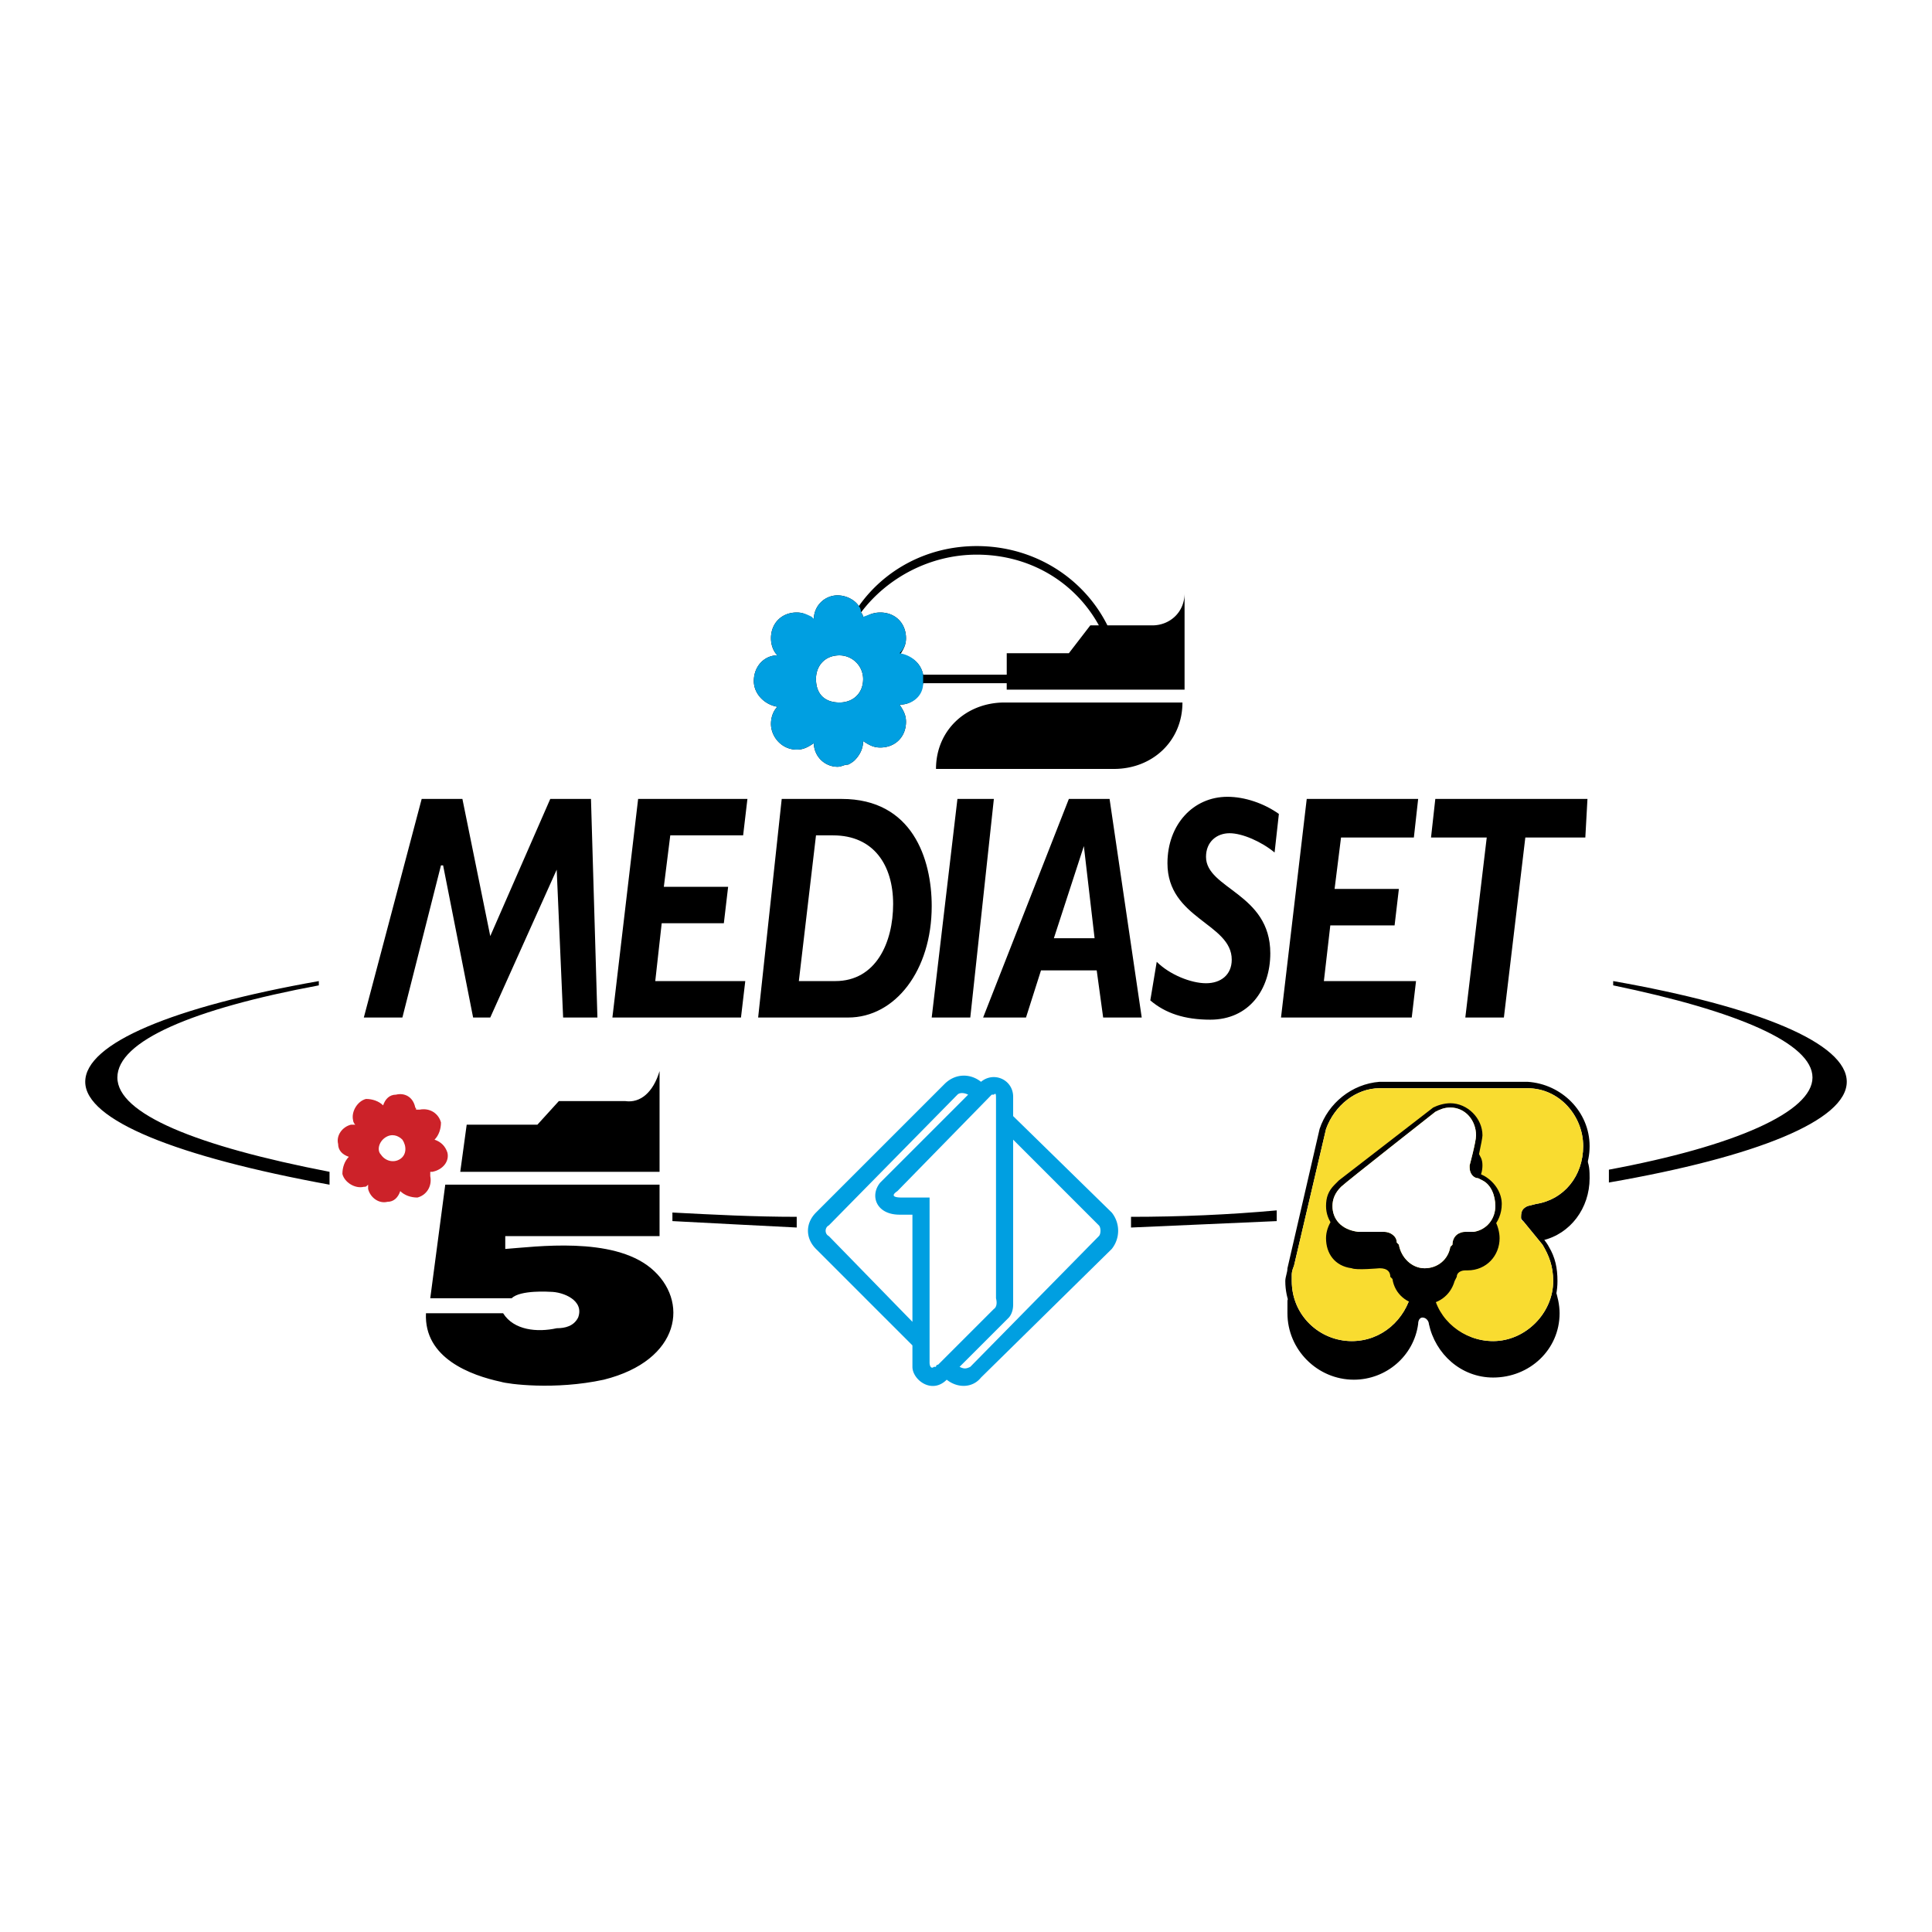 <svg xmlns="http://www.w3.org/2000/svg" width="2500" height="2500" viewBox="0 0 192.756 192.756"><g fill-rule="evenodd" clip-rule="evenodd"><path fill="#fff" d="M0 0h192.756v192.756H0V0z"/><path d="M32.877 116.912c-13.256-2.566-21.166-5.773-21.166-9.408 0-3.633 7.483-6.842 20.098-9.193v-.428c-14.539 2.566-23.305 6.201-23.305 10.049 0 3.85 9.194 7.484 24.374 10.264v-1.284h-.001zm46.611 4.49c-4.276 0-8.339-.215-12.401-.428v.855c4.062.213 8.125.428 12.401.641v-1.068zm47.891-.642c-4.703.428-9.621.643-14.537.643v1.068c4.916-.213 9.834-.428 14.537-.641v-1.07zm33.141-2.78c14.752-2.564 23.732-6.199 23.732-10.049 0-3.848-8.766-7.482-23.305-10.049v.428c12.4 2.566 19.885 5.773 19.885 9.193 0 3.422-7.697 6.842-20.312 9.195v1.282z"/><path d="M44.637 114.988c-.214-.643-.642-1.068-1.283-1.283.428-.428.642-1.068.642-1.711-.214-.855-1.069-1.496-2.138-1.283h-.427c.214 0 0-.213 0-.213-.214-1.068-1.069-1.496-1.925-1.283-.641 0-1.068.428-1.282 1.068-.428-.426-1.069-.641-1.71-.641-.855.215-1.497 1.283-1.283 2.139 0 0 0 .213.214.428h-.427c-.855.213-1.497 1.068-1.283 1.924 0 .641.428 1.068 1.069 1.283-.428.428-.642 1.068-.642 1.711.214.854 1.283 1.496 2.138 1.281.214 0 .214 0 .427-.213v.428c.214.855 1.069 1.496 1.924 1.283.642 0 1.069-.428 1.283-1.07.427.428 1.069.643 1.71.643.855-.215 1.497-1.07 1.283-2.139v-.428h.214c1.068-.213 1.71-1.068 1.496-1.924zm-4.703.641c-.642.428-1.497.215-1.924-.428-.428-.428-.214-1.281.428-1.711.641-.426 1.283-.213 1.71.215.427.641.427 1.496-.214 1.924z" fill="#cc2229"/><path d="M55.755 109.857h6.628c1.497.213 2.78-.855 3.421-2.994v10.049H45.92l.642-4.703h7.055l2.138-2.352zM50.41 124.609v-1.283h15.394v-5.131h-21.38l-1.497 11.332h8.125c.855-.855 3.849-.643 3.849-.643 1.283 0 3.421.855 2.779 2.566-.428.855-1.283 1.068-2.138 1.068-1.925.428-4.276.215-5.346-1.496h-7.697c-.214 4.49 4.49 6.201 7.483 6.842.642.213 5.345.855 10.263-.213 7.697-1.926 8.553-7.912 4.704-11.119s-11.546-2.136-14.539-1.923zM153.893 123.754c2.779-.641 4.703-3.207 4.703-6.201 0-.641 0-1.496-.428-2.137 0 0-.215 1.924-1.283 2.779-.855 1.068-1.496 1.711-3.635 2.352-.855.213-1.711.428-1.283 1.068.428.643 1.926 2.139 1.926 2.139zM128.449 129.74l.213-.428s.855 2.352 2.139 3.207c1.711 1.283 2.779 1.711 5.131 1.496.643 0 2.779-1.068 3.422-1.709.641-.855 1.496-2.139 1.709-2.779 0-.643.215-1.498.855-1.283.643 0 .855.641.855.855 0 0 .643 2.137 1.924 3.42 1.498 1.07 3.422 1.924 5.773 1.283 2.352-.428 3.635-2.352 4.062-3.42l.641-1.711c.215.641.428 1.496.428 2.352 0 3.635-2.992 6.414-6.627 6.414-3.207 0-5.773-2.352-6.414-5.346 0-.213-.215-.641-.643-.641-.213 0-.428.213-.428.641-.428 3.207-3.207 5.561-6.414 5.561-3.635 0-6.627-2.994-6.627-6.629l.001-1.283z"/><path d="M128.449 126.533c0 .428-.215.855-.215 1.283 0 3.635 2.994 6.627 6.629 6.627 3.207 0 5.986-2.352 6.414-5.559.213-.428.213-.641.641-.641.215 0 .428.428.643.641.428 2.994 3.207 5.346 6.414 5.346 3.635 0 6.414-2.779 6.414-6.414 0-1.283-.215-2.352-.855-3.42-.428-.855-1.924-2.354-2.352-2.781v-.213c0-.215 0-.428.213-.428l.428-.215c3.207-.426 5.773-2.992 5.773-6.414 0-3.42-2.779-6.199-6.201-6.414h-14.752c-2.779.215-5.131 2.139-5.986 4.705l-3.208 13.897zm23.946-17.959c3.207 0 5.559 2.779 5.559 5.771 0 2.994-1.924 5.346-4.703 5.773l-.855.215c-.428.213-.641.426-.641 1.068 0 .213 0 .213.213.428l1.926 2.352c.641 1.068 1.068 2.139 1.068 3.635 0 3.207-2.779 5.986-5.986 5.986-2.994 0-5.346-2.139-5.986-4.918 0-.641-.428-1.068-1.07-1.068-.641 0-1.068.428-1.068 1.068-.641 2.779-2.994 4.918-5.986 4.918-3.207 0-5.986-2.566-5.986-5.986v-.641c0-.428.213-.855.213-.855l3.207-13.684c.855-2.354 2.994-4.062 5.346-4.062h14.749z"/><path d="M152.395 108.574c3.207 0 5.559 2.779 5.559 5.771 0 2.994-1.924 5.346-4.703 5.773l-.855.215c-.428.213-.641.426-.641 1.068 0 .213 0 .428.213.428l1.926 2.352c.641 1.068 1.068 2.139 1.068 3.635 0 3.207-2.779 5.986-5.986 5.986-2.994 0-5.559-2.139-5.986-4.918 0-.641-.428-1.068-1.07-1.068-.641 0-1.068.428-1.068 1.068-.641 2.779-2.994 4.918-5.986 4.918-3.207 0-5.986-2.566-5.986-5.986v-.641c0-.428.213-.855.213-.855l3.207-13.684c.855-2.354 2.994-4.062 5.346-4.062h14.749z" fill="#f9dc30"/><path d="M148.975 122.043c-.215.215-.428.643-1.07.855-.641.215-1.068.428-1.496.215-.641 0-1.068.213-1.068.641-.215.213-.428 1.068-.643 1.496-.426.428-1.281 1.498-2.352 1.498-1.068 0-2.137-.428-2.779-1.711-.641-1.283-.213-1.283-.855-1.711-.641-.428-2.992-.213-3.635-.213 0 0-.854-.215-1.281-.643-.643-.428-.855-.855-.855-.855-.428.643-.643 1.283-.643 1.926 0 1.496.855 2.779 2.566 2.992.428.215 2.779 0 2.779 0 .855 0 1.068.428 1.068.855l.215.213c.213 1.498 1.496 2.566 2.992 2.566 1.498 0 2.779-.855 3.207-2.352l.215-.428c0-.428.428-.641.855-.641h.213c1.924 0 3.207-1.498 3.207-3.207 0-.643-.213-1.283-.428-1.711 0 0 .428-.855.428-1.496-.213-.855-.428-1.926-1.283-2.566-.213-.215-.641-.428-.641-.428s.213-.428.213-1.068c0-.643-.213-.855-.426-1.283l-.428 1.283c0 .213-.215.641 0 .855.213 0 1.281.854 1.496.854.213.215.855 1.498.855 1.926.001.642-.426 2.138-.426 2.138z"/><path d="M147.264 116.484v.215c0 .213.215.428.428.428l.428.213c1.068.641 1.711 1.711 1.711 2.779 0 1.924-1.498 3.422-3.207 3.422h-.428c-.428 0-.643.213-.855.641l-.215.428c-.213 1.283-1.496 2.352-2.992 2.352-1.711 0-2.994-1.068-3.207-2.779 0-.428-.428-.855-1.07-.855h-2.992c-1.496-.213-2.566-1.496-2.566-2.992 0-.855.215-1.498.855-2.139l.428-.428 9.408-7.27c.428-.215 1.068-.428 1.709-.428 1.711 0 3.207 1.496 3.207 3.207-.002.427-.642 3.206-.642 3.206zm.215 1.069c-.428 0-.855-.426-.855-1.068v-.213s.641-2.352.641-2.994c0-1.496-1.068-2.779-2.566-2.779-.641 0-1.068.213-1.496.428 0 0-8.979 7.055-9.406 7.482-.643.643-.855 1.283-.855 1.926 0 1.281.855 2.352 2.564 2.564h2.566c.641 0 1.283.428 1.283 1.068l.213.215c.215 1.283 1.283 2.352 2.566 2.352s2.352-.855 2.564-2.137l.215-.215c0-.855.641-1.283 1.283-1.283h.855c1.281-.213 2.137-1.283 2.137-2.564 0-1.07-.428-2.139-1.283-2.566l-.426-.216z"/><path d="M147.479 117.553c-.428 0-.855-.426-.855-1.068v-.213s.641-2.352.641-2.994c0-1.496-1.068-2.779-2.566-2.779-.641 0-1.068.213-1.496.428 0 0-8.979 7.055-9.406 7.482-.643.643-.855 1.283-.855 1.926 0 1.281.855 2.352 2.564 2.564h2.566c.641 0 1.283.428 1.283 1.068l.213.215c.215 1.283 1.283 2.352 2.566 2.352s2.352-.855 2.564-2.137l.215-.215c0-.855.641-1.283 1.283-1.283h.855c1.281-.213 2.137-1.283 2.137-2.564 0-1.07-.428-2.139-1.283-2.566l-.426-.216z" fill="#fff"/><path d="M110.918 120.975l-9.836-9.621v-1.924c0-1.711-1.924-2.566-3.207-1.498-1.069-.854-2.566-.854-3.635.215l-12.828 12.828c-1.069 1.068-1.069 2.566 0 3.635l9.621 9.621v2.139c0 1.283 1.924 2.779 3.421 1.283 1.069.854 2.566.854 3.421-.215l13.043-12.828a2.902 2.902 0 0 0 0-3.635zm-28.224 2.351c-.427-.213-.427-.855 0-1.068l12.829-13.043c.214-.213.642-.213 1.069 0l-8.766 8.766c-1.069 1.283-.428 3.207 1.924 3.207h1.283v10.691l-8.339-8.553zm10.05 12.615v-16.463h-2.78c-.855 0-1.069-.215-.428-.643l9.407-9.621h.215c.213-.213.213 0 .213.428v19.885c.215.855-.213 1.068-.213 1.068l-5.56 5.559s-.214 0-.214.215h-.214c-.213.213-.426 0-.426-.428zm16.891-12.615l-12.829 13.043c-.428.213-.641.213-1.069 0l4.917-4.918s.428-.428.428-1.283v-16.463l8.553 8.553c.213.213.213.855 0 1.068z" fill="#009fe1"/><path d="M85.26 75.861c.428-.428.855-1.069.855-1.924.641.428 1.069.642 1.71.642 1.497 0 2.566-1.069 2.566-2.565 0-.642-.214-1.069-.642-1.711 1.283 0 2.138-.855 2.352-2.138h8.339v.641h17.744v-9.621c0 1.924-1.496 3.208-3.207 3.208h-4.49c-2.352-4.704-7.268-7.911-13.041-7.911-4.918 0-9.194 2.352-11.759 5.986-.428-.642-1.283-1.069-2.138-1.069a2.373 2.373 0 0 0-2.352 2.352h-.214c-.428-.428-.855-.642-1.496-.642-1.497 0-2.566 1.069-2.566 2.565 0 .642.213 1.283.641 1.711-1.283 0-2.352 1.068-2.352 2.565 0 1.283 1.069 2.352 2.352 2.565-.428.428-.641 1.069-.641 1.71 0 1.283 1.069 2.566 2.566 2.566.641 0 1.068-.214 1.71-.642a2.373 2.373 0 0 0 2.352 2.352c.427 0 .641-.214 1.069-.214.001.002.428-.212.642-.426zm25.871.856c3.848 0 6.842-2.78 6.842-6.628h-17.746c-3.849 0-6.842 2.779-6.842 6.628h17.746zm-27.367-6.628c-1.497 0-2.352-.855-2.352-2.352 0-1.283.855-2.352 2.352-2.352a2.372 2.372 0 0 1 2.352 2.352c0 1.496-1.07 2.352-2.352 2.352zm8.338-2.78c-.214-1.069-1.069-1.924-2.352-1.924.428-.642.642-1.069.642-1.711 0-1.497-1.069-2.565-2.566-2.565-.641 0-1.283.214-1.71.642 0-.214 0-.428-.214-.642 2.566-3.421 6.842-5.772 11.546-5.772 5.346 0 9.834 2.779 12.188 7.056h-.855l-2.139 2.779h-6.199v2.138h-8.341v-.001z"/><path d="M85.26 75.861c.428-.428.855-1.069.855-1.924.641.428 1.069.642 1.71.642 1.497 0 2.566-1.069 2.566-2.565 0-.642-.214-1.069-.642-1.711 1.283 0 2.352-.855 2.352-2.138v-.855c-.214-1.069-1.069-1.924-2.352-2.138.428-.428.642-.855.642-1.497 0-1.497-1.069-2.565-2.566-2.565-.641 0-1.069.214-1.71.428v.214c0-.214 0-.428-.214-.642 0-.428-.213-.642-.213-.642-.428-.642-1.283-1.069-2.138-1.069a2.373 2.373 0 0 0-2.352 2.352l-.214-.214c-.428-.214-.855-.428-1.496-.428-1.497 0-2.566 1.069-2.566 2.565 0 .642.213 1.283.641 1.711-1.283 0-2.352 1.068-2.352 2.565 0 1.283 1.069 2.352 2.352 2.565-.428.428-.641 1.069-.641 1.71 0 1.283 1.069 2.566 2.566 2.566.641 0 1.068-.214 1.71-.642a2.373 2.373 0 0 0 2.352 2.352c.427 0 .641-.214 1.069-.214.427-.212.641-.426.641-.426zm-1.496-5.772c-1.497 0-2.352-.855-2.352-2.352 0-1.283.855-2.352 2.352-2.352a2.372 2.372 0 0 1 2.352 2.352c0 1.496-1.07 2.352-2.352 2.352z" fill="#009fe1"/><path d="M113.91 101.518h-3.848l-.643-4.703h-5.559l-1.496 4.703h-4.277l8.553-21.808h4.062l3.208 21.808zm-8.765-7.911h4.062l-1.07-9.193-2.992 9.193zM83.977 79.71c7.056 0 8.98 5.987 8.98 10.69 0 6.415-3.635 11.118-8.338 11.118H75.64l2.352-21.808h5.985zm-4.276 18.173h3.635c4.062 0 5.772-3.848 5.772-7.696 0-3.849-1.924-6.842-5.986-6.842h-1.71l-1.711 14.538zM74.142 83.345h-7.269l-.642 5.131h6.415l-.428 3.635h-6.2l-.642 5.772h8.98l-.428 3.635H61.1l2.566-21.808H74.57l-.428 3.635zM96.806 101.518h-3.849l2.566-21.808h3.635l-2.352 21.808zM59.604 101.518h-3.421l-.641-14.752-6.628 14.752h-1.711l-2.994-15.18h-.213l-3.849 15.18h-3.848l5.772-21.808h4.063l2.78 13.684L54.9 79.71h4.062l.642 21.808zM127.166 85.055c-1.283-1.069-3.207-1.924-4.49-1.924s-2.352.855-2.352 2.352c0 3.208 6.414 3.635 6.414 9.622 0 3.634-2.139 6.628-5.986 6.628-2.566 0-4.49-.643-5.986-1.924l.641-3.85c1.283 1.283 3.422 2.139 4.918 2.139s2.566-.855 2.566-2.352c0-3.635-6.414-4.062-6.414-9.622 0-3.848 2.564-6.628 5.986-6.628 1.711 0 3.635.642 5.131 1.71l-.428 3.849zM141.062 83.558h-7.267l-.643 5.132h6.414l-.427 3.635h-6.414l-.641 5.558h9.193l-.427 3.635h-13.043l2.566-21.808h11.117l-.428 3.848zM158.168 83.558h-5.986l-2.139 17.96h-3.848l2.137-17.96h-5.559l.428-3.848h15.18l-.213 3.848z"/></g></svg>